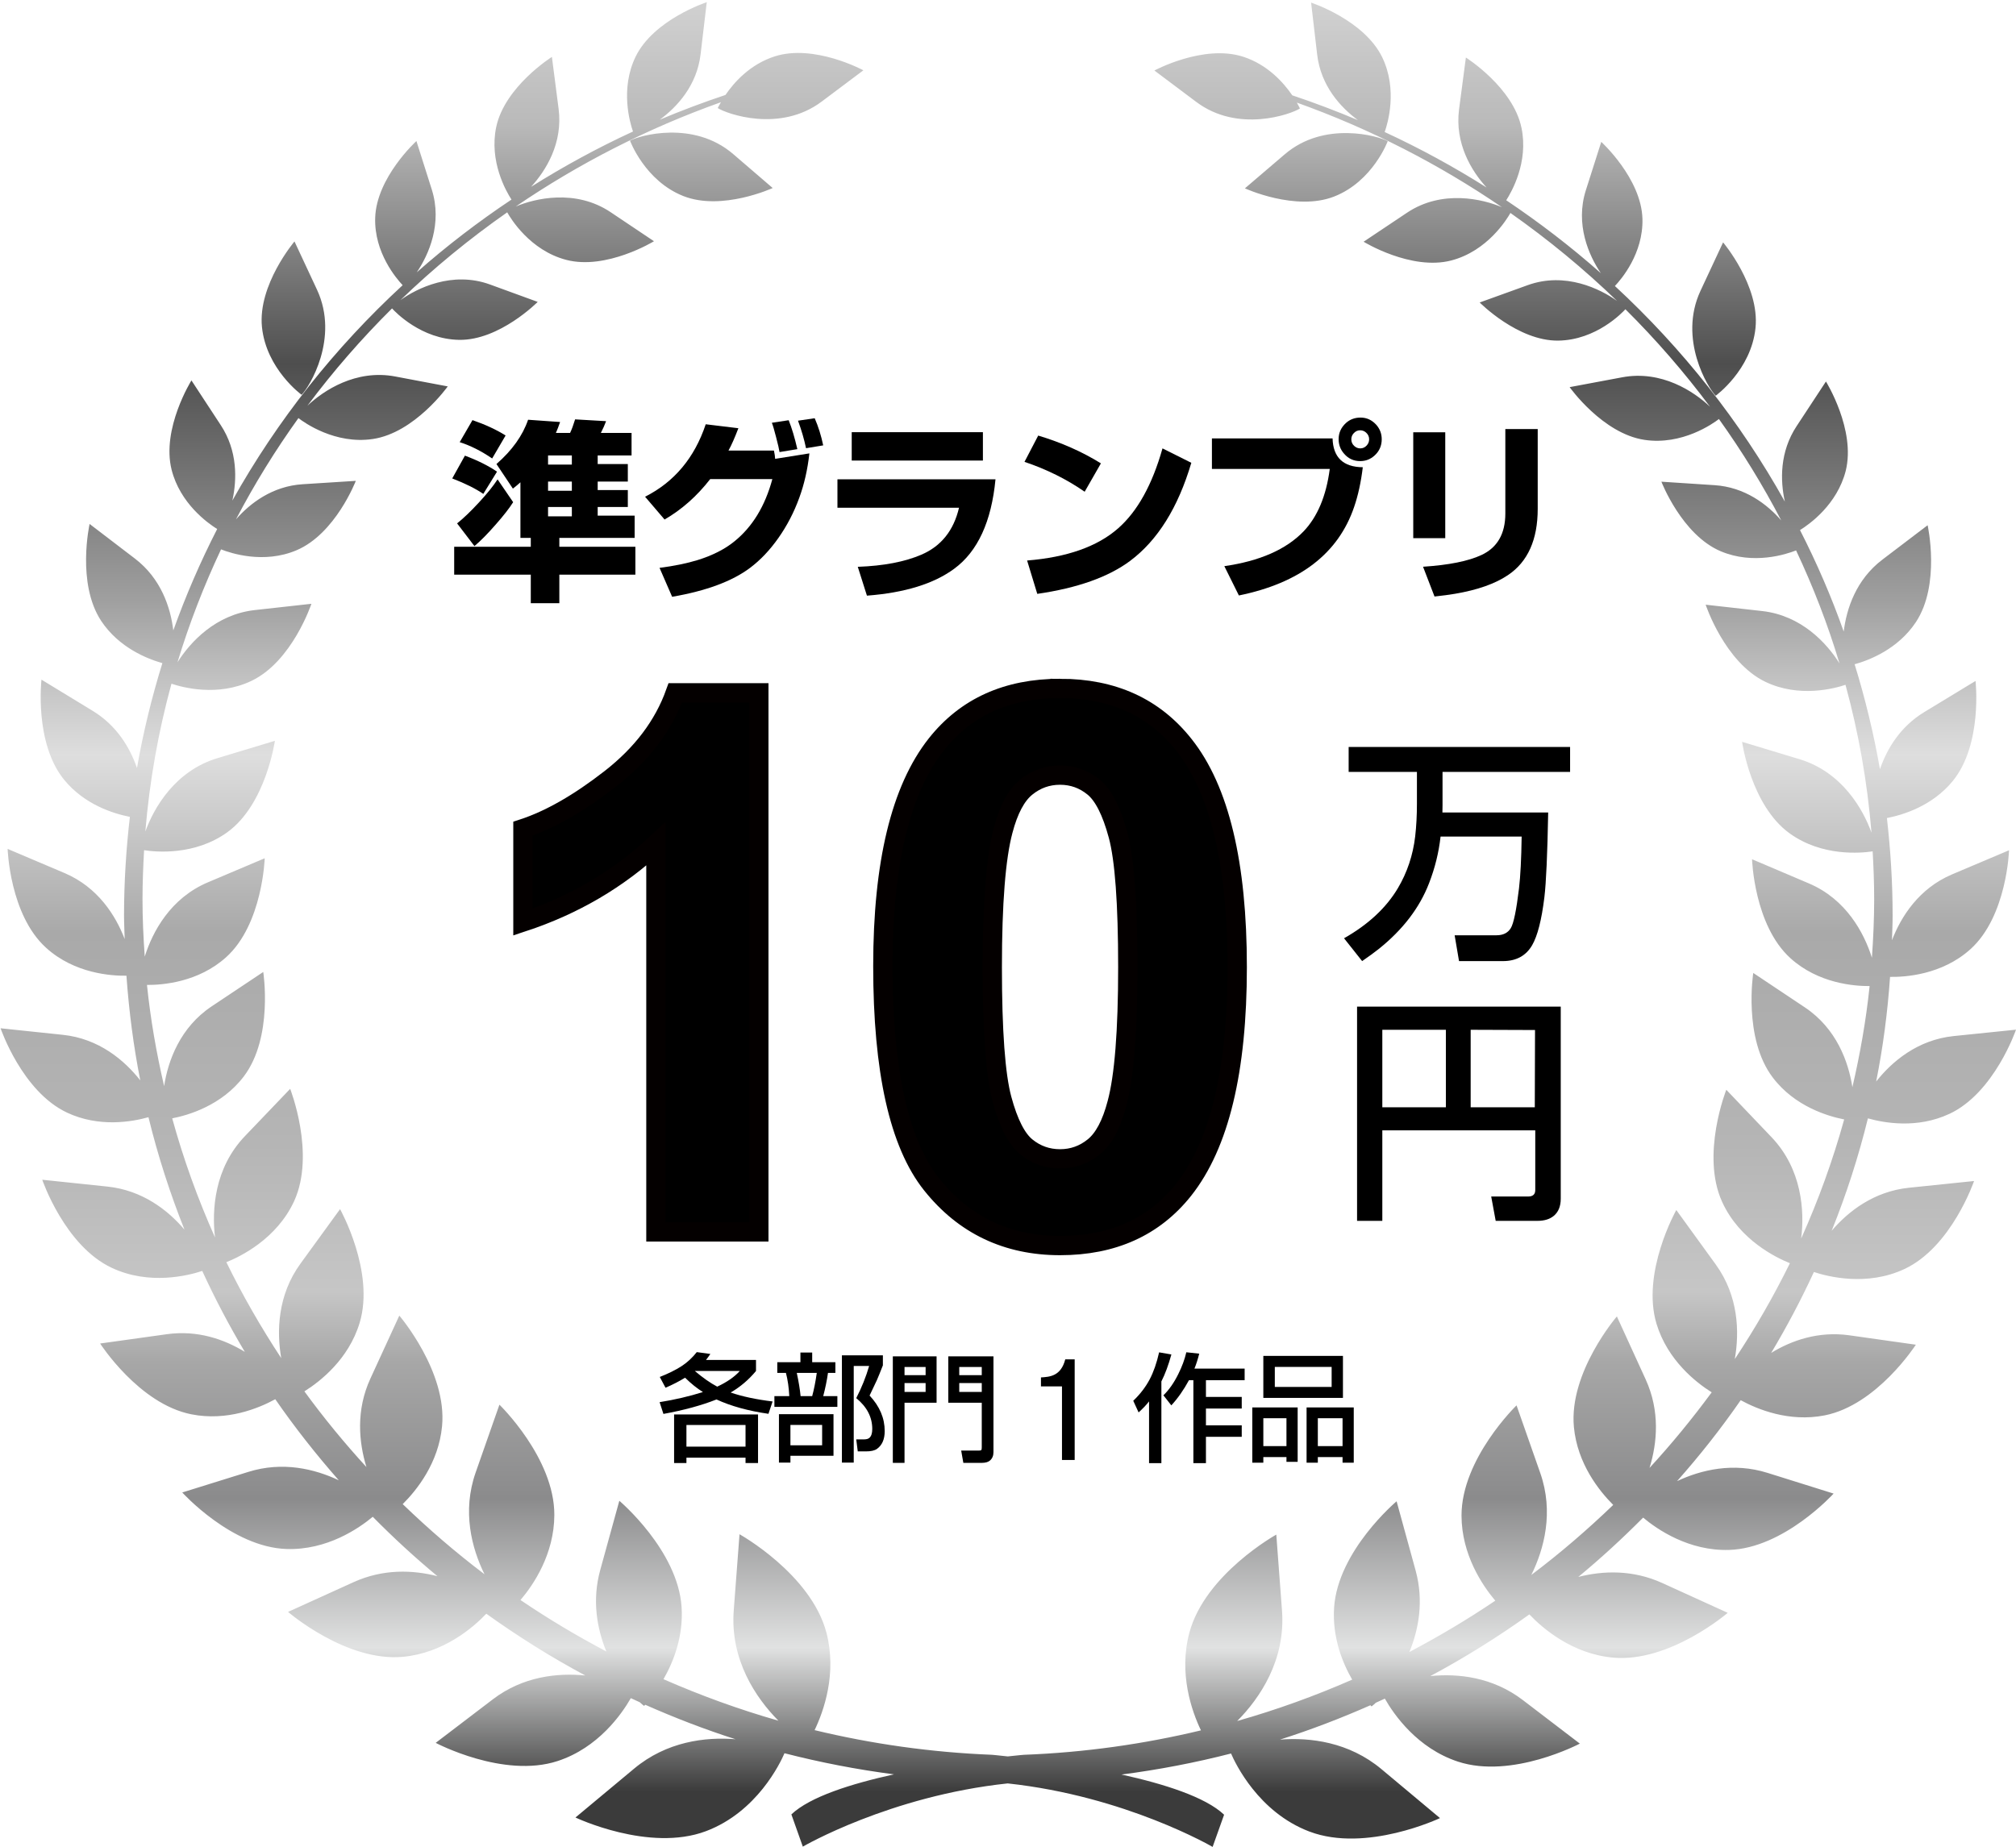 <?xml version="1.0" encoding="UTF-8"?><svg id="_2位アウト後" xmlns="http://www.w3.org/2000/svg" xmlns:xlink="http://www.w3.org/1999/xlink" viewBox="0 0 497.113 455.536"><defs><style>.cls-1{stroke:#040000;stroke-miterlimit:10;stroke-width:4.754px;}.cls-2{fill:url(#_名称未設定グラデーション_133);}</style><linearGradient id="_名称未設定グラデーション_133" x1="248.631" y1=".549" x2="248.631" y2="455.536" gradientUnits="userSpaceOnUse"><stop offset="0" stop-color="#d1d1d1"/><stop offset=".067" stop-color="#b9b9b9"/><stop offset=".196" stop-color="#4e4e4e"/><stop offset=".325" stop-color="#a0a0a0"/><stop offset=".366" stop-color="#c1c1c1"/><stop offset=".408" stop-color="#dedede"/><stop offset=".504" stop-color="#a9a9a9"/><stop offset=".619" stop-color="#b5b5b5"/><stop offset=".699" stop-color="#c6c6c6"/><stop offset=".737" stop-color="#a7a7a7"/><stop offset=".811" stop-color="#8b8b8c"/><stop offset=".892" stop-color="#e1e2e2"/><stop offset=".97" stop-color="#3b3b3b"/></linearGradient></defs><path d="m355.221,206.335c-.437,3.925-1.384,7.764-2.844,11.518-2.332,6.048-6.456,11.442-12.371,16.182-1.043.834-2.418,1.839-4.124,3.015l-4.465-5.631c5.953-3.375,10.37-7.48,13.253-12.314,2.312-3.887,3.744-8.162,4.294-12.826.284-2.503.427-5.176.427-8.02v-7.878h-16.836v-6.143h54.604v6.143h-31.454v8.162c0,.834-.01,1.451-.028,1.849h26.079c-.189,10.333-.503,17.311-.938,20.932-.683,5.574-1.688,9.508-3.015,11.802-1.517,2.616-3.925,3.925-7.224,3.925h-10.807l-1.081-6.371h10.323c1.631,0,2.806-.587,3.526-1.763.701-1.156,1.375-4.417,2.02-9.783.36-3.071.578-7.337.654-12.798h-19.993Z"/><path d="m378.569,278.792h-37.711v22.325h-6.228v-52.841h50.224v47.381c0,1.896-.588,3.317-1.763,4.266-.986.797-2.313,1.194-3.981,1.194h-10.296l-1.108-6.001h9.101c1.175,0,1.763-.53,1.763-1.592v-14.732Zm-37.711-24.799v19.111h15.671v-19.111h-15.671Zm21.785,0v19.111h15.812l.057-19.055-15.869-.057Z"/><path d="m114.643,112.382c3.175,1.193,5.812,2.51,7.914,3.951l-3.382,5.484c-1.902-1.301-4.456-2.571-7.661-3.811l3.129-5.624Zm13.689,6.577c-.506.465-1.127.984-1.864,1.557l-4.049-6.065c3.865-3.377,6.465-7.018,7.799-10.922l7.891.558c-.368,1.084-.713,1.983-1.035,2.696h3.497c.398-.821.812-1.937,1.242-3.347l7.638.442c-.322.883-.751,1.852-1.288,2.905h7.569v5.554h-8.352v2.115h7.431v4.322h-7.431v2.092h7.431v4.183h-7.431v2.138h9.111v5.484h-18.567v2.185h18.75v6.878h-18.75v7.042h-7.04v-7.042h-18.889v-6.878h18.889v-2.185h-2.554v-13.711Zm-15.622,10.132c1.533-1.208,3.351-2.951,5.453-5.229,1.963-2.123,3.474-3.998,4.532-5.624l3.842,5.624c-.951,1.503-2.37,3.323-4.256,5.461-2.04,2.34-3.804,4.129-5.292,5.368l-4.279-5.601Zm3.796-25.47c3.206,1.116,5.928,2.378,8.167,3.788l-3.313,5.67c-2.73-1.859-5.399-3.199-8.006-4.021l3.152-5.438Zm24.502,8.715h-5.867v2.254h5.867v-2.254Zm0,6.437h-5.867v2.278h5.867v-2.278Zm0,6.275h-5.867v2.301h5.867v-2.301Z"/><path d="m175.124,118.169c-3.267,4.199-7.017,7.522-11.25,9.97l-4.809-5.624c7.208-3.641,12.193-9.598,14.955-17.871l8.052.976c-.89,2.34-1.703,4.176-2.439,5.508h11.205c.015.14.084.511.207,1.116.031.248.061.558.092.929l8.444-1.348c-.445,3.997-1.281,7.661-2.508,10.992-1.289,3.548-2.995,6.833-5.119,9.854s-4.459,5.484-7.005,7.39c-4.387,3.3-10.791,5.678-19.211,7.134l-3.106-7.134c3.604-.465,6.741-1.107,9.41-1.929,3.666-1.146,6.672-2.672,9.019-4.578,4.463-3.594,7.592-8.722,9.387-15.384h-15.323Zm21.489-7.39l-4.395.721c-.092-.651-.376-1.883-.851-3.695-.43-1.688-.775-2.866-1.036-3.532l4.142-.627c.767,1.89,1.48,4.268,2.14,7.134Zm6.373-.93l-4.233.697c-.445-2.153-1.104-4.416-1.979-6.786l4.119-.604c.905,2.092,1.603,4.323,2.093,6.693Z"/><path d="m206.5,118.215h38.974c-.998,10.442-4.387,17.794-10.169,22.054-5.031,3.718-12.209,5.934-21.534,6.646l-2.255-7.111c6.365-.232,11.596-1.231,15.691-2.998,4.862-2.091,7.952-5.949,9.271-11.573h-29.978v-7.019Zm3.521-11.62h32.348v6.995h-32.348v-6.995Z"/><path d="m256.006,107.432c5.691,1.704,10.844,3.989,15.461,6.855l-4.004,6.995c-4.447-3.083-9.395-5.539-14.838-7.367l3.381-6.483Zm-.23,39.042l-2.508-8.227c9.832-.79,17.311-3.431,22.432-7.924,4.771-4.183,8.422-10.76,10.953-19.73l7.107,3.556c-3.266,11.047-8.297,19.111-15.092,24.192-5.338,3.982-12.969,6.693-22.893,8.134Z"/><path d="m298.84,108.129h29.748c.139,4.694,2.623,7.065,7.454,7.111-.444,3.688-1.158,6.957-2.14,9.807-3.911,11.48-13.382,18.754-28.413,21.822l-3.589-7.228c8.727-1.255,15.238-4.113,19.532-8.575,3.436-3.594,5.591-8.73,6.466-15.408h-29.059v-7.53Zm36.65-5.136c1.503,0,2.791.589,3.865,1.766.904,1.022,1.357,2.216,1.357,3.579,0,1.596-.583,2.928-1.749,3.997-1.012.93-2.2,1.395-3.565,1.395-1.58,0-2.892-.597-3.935-1.79-.92-1.022-1.38-2.231-1.38-3.625,0-1.534.59-2.851,1.771-3.951.996-.914,2.208-1.371,3.635-1.371Zm-.115,3.137c-.613,0-1.143.248-1.587.744-.384.418-.575.915-.575,1.487,0,.651.245,1.201.736,1.65.429.387.92.581,1.472.581.629,0,1.166-.248,1.61-.744.384-.434.575-.937.575-1.51,0-.635-.245-1.177-.735-1.627-.414-.387-.913-.581-1.496-.581Z"/><path d="m356.376,106.619v26.121h-7.892v-26.121h7.892Zm22.8-.79v19.684c0,7.607-2.446,13.053-7.339,16.337-3.145,2.123-7.493,3.656-13.045,4.602-1.35.232-3.037.457-5.062.674l-2.83-7.343c6.365-.418,11.158-1.379,14.38-2.882,3.941-1.828,5.912-5.244,5.912-10.249v-20.822h7.983Z"/><path d="m173.327,343.343c-1.458-.906-2.924-2.086-4.4-3.539-1.438.888-3.045,1.713-4.82,2.478l-1.416-2.661c2.102-.821,3.905-1.718,5.409-2.689,1.374-.896,2.611-2.043,3.714-3.439l3.349.452c-.327.491-.687.986-1.079,1.486h12.332v2.718c-1.803,2.171-3.887,3.94-6.25,5.309,2.812.972,6.259,1.708,10.342,2.208l-1.023,3.043c-4.979-.717-9.249-1.896-12.809-3.538l-.112.042c-3.634,1.435-7.96,2.609-12.977,3.524l-.939-2.901c3.718-.595,7.277-1.425,10.678-2.491Zm13.593,5.521v11.989h-3.083v-1.33h-14.574v1.33h-3.041v-11.989h20.698Zm-3.083,2.604h-14.574v5.337h14.574v-5.337Zm-12.5-13.32c1.952,1.661,3.792,2.949,5.521,3.864,2.42-1.132,4.274-2.42,5.563-3.864h-11.084Z"/><path d="m191.669,335.983h5.703v-2.393h2.901v2.393h5.718v2.633h-1.822c-.271,1.887-.664,3.798-1.177,5.732h3.489v2.647h-15.527v-2.647h3.671c-.103-2.095-.378-4.006-.827-5.732h-2.13v-2.633Zm13.859,12.824v10.248h-10.623v1.685h-2.831v-11.933h13.453Zm-2.803,2.646h-7.82v5.025h7.82v-5.025Zm-1.317-12.838h-4.933c.467,2.17.78,4.081.939,5.732h2.858c.439-1.595.817-3.506,1.135-5.732Zm6.194,22.124v-26.456h10.104v2.478c-.701,1.783-1.196,3.001-1.485,3.652-.187.415-.785,1.68-1.794,3.793,2.485,2.652,3.728,5.572,3.728,8.762,0,2.029-.64,3.497-1.92,4.402-.579.406-1.476.609-2.69.609h-2.032l-.378-2.959h1.877c.645,0,1.107-.132,1.388-.396.458-.425.687-1.146.687-2.165,0-2.926-1.317-5.464-3.952-7.616,1.336-2.585,2.396-5.228,3.181-7.927h-3.797v23.823h-2.915Z"/><path d="m220.155,334.539h10.791v11.438h-7.904v14.835h-2.887v-26.272Zm2.887,2.619v2.023h5.199v-2.023h-5.199Zm0,3.963v2.194h5.199v-2.194h-5.199Zm19.044,4.855h-8.254v-11.438h11.141v23.625c0,.858-.275,1.538-.827,2.038-.449.406-1.135.609-2.06.609h-4.541l-.532-3.029h4.316c.374,0,.593-.052.659-.156.065-.104.098-.312.098-.623v-11.026Zm-5.549-8.818v2.023h5.549v-2.023h-5.549Zm0,3.963v2.194h5.549v-2.194h-5.549Z"/><path d="m261.869,341.945h-5.184v-2.21c2.188-.136,4.915-.306,5.992-4.453h2.322v24.817h-3.131v-18.154Z"/><path d="m283.337,345.651c-.682.877-1.541,1.783-2.578,2.718l-1.317-2.874c1.691-1.613,3.041-3.373,4.05-5.279.962-1.831,1.738-4.054,2.326-6.667l3.027.523c-.72,2.614-1.542,4.832-2.467,6.652v20.157h-3.041v-15.23Zm11.197-8.097h12.374v2.873h-9.543v4.119h8.828v2.859h-8.828v4.147h8.828v2.831h-8.828v6.497h-3.098v-20.454h-1.093c-1.289,2.388-2.737,4.454-4.344,6.2l-1.948-2.478c1.383-1.35,2.602-3.09,3.657-5.223.925-1.85,1.588-3.647,1.99-5.394l3.181.34c-.346,1.378-.737,2.604-1.177,3.681Z"/><path d="m308.797,347.137h11.184v13.419h-2.761v-1.175h-5.704v1.387h-2.719v-13.631Zm22.352-2.351h-19.633v-10.361h19.633v10.361Zm-19.633,5.012v6.879h5.704v-6.879h-5.704Zm16.845-7.715v-4.94h-14.014v4.94h14.014Zm-6.18,5.054h11.631v13.631h-2.761v-1.387h-6.096v1.387h-2.774v-13.631Zm2.774,2.661v6.879h6.096v-6.879h-6.096Z"/><path class="cls-2" d="m155.355,34.695s3.644,9.907,13.156,13.664c9.522,3.757,22.026-1.983,22.026-1.983l-9.765-8.395c-9.784-8.399-23.161-4.566-25.417-3.286Zm-80.987,62.678c1.904-1.883,9.356-13.961,3.811-25.896l-5.563-11.927s-9.073,10.701-8.021,21.105c1.063,10.393,9.773,16.717,9.773,16.717Zm358.509-16.478c1.081-10.397-7.992-21.116-7.992-21.116l-5.563,11.927c-5.57,11.92,1.871,24.014,3.742,25.896,0,0,8.739-6.314,9.813-16.706Zm-103.879-32.43c9.536-3.743,13.192-13.646,13.192-13.646-2.269-1.277-15.63-5.139-25.406,3.249l-9.809,8.384s12.493,5.751,22.023,2.013Zm151.674,226.275c11.119-5.183,16.442-20.776,16.442-20.776l-15.376,1.577c-8.906.925-15.216,6.285-19.111,11.22,1.69-8.439,2.821-17.048,3.43-25.816,3.612.061,12.779-.464,19.851-6.858,8.986-8.134,9.486-24.376,9.486-24.376l-14.041,5.944c-8.188,3.474-12.598,10.437-14.824,16.25.051-1.991.159-3.964.159-5.965.007-8.178-.5-16.235-1.407-24.177,4.127-.798,11.17-3.01,16.174-9.055,7.477-9.08,5.679-24.757,5.679-24.757l-12.656,7.687c-5.925,3.605-9.167,9.027-10.915,14.074-1.552-8.829-3.641-17.456-6.244-25.873,3.677-1.027,10.698-3.754,15.1-10.383,6.15-9.301,2.901-23.911,2.901-23.911l-11.183,8.503c-6.463,4.928-8.813,12.051-9.509,17.725-3.031-8.609-6.658-16.964-10.778-25.032,2.408-1.487,9.152-6.321,11.271-14.6,2.538-10.132-4.874-22.045-4.874-22.045l-7.223,10.992c-4.2,6.361-4.069,13.418-2.908,18.632-11.068-19.836-25.246-37.765-41.913-53.18,1.545-1.618,7.02-7.992,6.796-16.569-.269-9.965-10.154-18.984-10.154-18.984l-3.808,11.959c-2.654,8.38.733,16.05,3.699,20.423-7.346-6.498-15.143-12.492-23.324-17.976,1.363-2.136,5.52-9.432,3.764-17.848-2.067-10.034-13.714-17.355-13.714-17.355l-1.683,12.779c-1.095,8.442,3.097,15.252,6.781,19.27-8.021-5.066-16.406-9.65-25.123-13.679.769-2.14,3.241-10.473-.603-18.43-4.468-9.214-17.537-13.486-17.537-13.486l1.494,12.804c.899,7.717,5.766,13.037,10.059,16.188-5.301-2.237-10.676-4.282-16.195-6.125-2.125-3.107-6.07-7.583-12.138-9.53-9.765-3.126-21.859,3.409-21.859,3.409l10.313,7.739c10.288,7.746,23.379,3.043,25.569,1.625,0,0-.254-.566-.755-1.448,18.103,6.484,35.082,15.202,50.566,25.798-4.613-1.97-14.708-4.453-23.397,1.356l-10.712,7.161s11.699,7.195,21.613,4.624c8.971-2.339,13.758-10.237,14.592-11.72,9.356,6.578,18.147,13.823,26.292,21.697-4.069-2.938-12.765-7.257-22.063-3.88l-11.807,4.264s9.421,9.537,19.379,9.403c9.356-.131,15.789-6.897,16.55-7.739,7.55,7.499,14.52,15.531,20.859,24.039-3.945-3.736-11.93-9.081-21.678-7.246l-12.931,2.422s8.115,11.452,18.457,13.004c9.305,1.392,16.92-4.029,18.357-5.139,5.701,7.967,10.835,16.315,15.362,25.011-3.496-4.008-8.965-8.207-16.435-8.696l-13.113-.859s5.034,13.105,14.636,17.163c8.029,3.391,16.101.769,18.574-.214,4.221,8.975,7.833,18.28,10.705,27.871-3.133-5.004-9.399-11.822-19.045-12.91l-13.954-1.57s4.685,14.216,14.745,19.035c8.304,3.975,16.971,1.654,19.734.726,3.214,11.789,5.396,23.977,6.412,36.473-2.074-5.78-7.275-14.966-17.747-18.128l-14.164-4.283s2.161,15.633,11.677,22.541c8.029,5.831,17.682,4.902,20.518,4.474.232,3.964.377,7.956.377,11.978-.007,4.794-.225,9.541-.559,14.259-1.929-6.125-6.331-14.418-15.528-18.327l-14.027-5.966s.479,16.257,9.451,24.395c6.882,6.244,15.76,6.916,19.538,6.886-.885,8.479-2.35,16.779-4.249,24.942-.972-6.266-3.924-14.487-11.721-19.687l-12.721-8.489s-2.538,16.098,4.794,25.768c5.439,7.213,13.751,9.606,17.624,10.36-2.8,10.1-6.354,19.901-10.603,29.37.848-6.752.224-17.109-7.332-25.014l-11.133-11.673s-6.353,16.003-1.023,27.658c4.301,9.451,13.418,13.798,16.71,15.119-4.025,8.177-8.565,16.064-13.591,23.647,1.167-6.651.943-15.542-4.693-23.328l-9.733-13.436s-8.675,15.415-4.881,28.042c2.734,9.037,9.791,14.524,13.613,16.92-4.773,6.488-9.878,12.721-15.333,18.647,1.907-6.172,2.625-14.024-.965-21.864l-7.086-15.502s-11.872,13.787-10.596,27.278c.863,9.102,6.273,15.785,9.696,19.216-6.368,6.121-13.091,11.92-20.198,17.272,3.184-6.437,5.57-15.517,2.219-25.113l-5.86-16.717s-13.584,13.127-13.57,27.204c.029,9.624,5.121,17.167,8.326,20.972-6.788,4.587-13.874,8.8-21.177,12.652,2.313-5.643,3.583-12.598,1.537-20.082l-4.692-17.087s-14.47,12.166-15.412,26.214c-.472,7.202,1.958,13.421,4.459,17.773-9.131,3.999-18.588,7.434-28.354,10.204,5.588-5.614,11.956-15.057,11.05-27.176l-1.408-18.799s-17.573,9.751-21.439,24.22c-2.683,10.059.595,19.339,2.861,24.061-14.081,3.384-28.698,5.458-43.7,6.03,0,0-1.473.123-3.938.396-2.444-.273-3.924-.403-3.924-.403-15.02-.595-29.62-2.684-43.708-6.078,2.267-4.729,5.552-14.005,2.908-24.068-3.84-14.476-21.421-24.246-21.421-24.246l-1.425,18.795c-.925,12.119,5.44,21.577,11.014,27.19-9.748-2.781-19.194-6.227-28.337-10.237,2.488-4.355,4.932-10.57,4.464-17.773-.914-14.045-15.354-26.229-15.354-26.229l-4.707,17.076c-2.067,7.488-.801,14.443,1.502,20.086-7.315-3.854-14.375-8.076-21.167-12.681,3.242-3.804,8.308-11.34,8.347-20.964.054-14.074-13.54-27.219-13.54-27.219l-5.86,16.721c-3.361,9.58-.997,18.671,2.183,25.108-7.1-5.366-13.82-11.173-20.173-17.301,3.438-3.423,8.834-10.107,9.701-19.197,1.312-13.494-10.539-27.299-10.539-27.299l-7.111,15.487c-3.623,7.844-2.879,15.695-.997,21.867-5.432-5.929-10.556-12.167-15.295-18.672,3.808-2.383,10.89-7.858,13.621-16.898,3.818-12.616-4.827-28.046-4.827-28.046l-9.748,13.421c-5.672,7.785-5.897,16.677-4.762,23.324-4.983-7.586-9.537-15.481-13.526-23.658,3.307-1.324,12.402-5.658,16.732-15.104,5.302-11.648-.997-27.651-.997-27.651l-11.144,11.648c-7.571,7.894-8.195,18.251-7.387,25.007-4.228-9.472-7.779-19.278-10.556-29.381,3.884-.747,12.188-3.133,17.656-10.342,7.322-9.664,4.791-25.758,4.791-25.758l-12.7,8.467c-7.8,5.189-10.781,13.414-11.742,19.68-1.901-8.166-3.355-16.477-4.229-24.952,3.765.029,12.652-.624,19.546-6.861,8.982-8.126,9.486-24.383,9.486-24.383l-14.034,5.947c-9.203,3.898-13.631,12.177-15.549,18.309-.333-4.718-.559-9.465-.551-14.259,0-4.022.17-8.018.391-11.985,2.833.439,12.486,1.386,20.536-4.438,9.523-6.897,11.713-22.534,11.713-22.534l-14.164,4.272c-10.469,3.144-15.706,12.322-17.777,18.103,1.034-12.496,3.217-24.681,6.441-36.467,2.756.932,11.43,3.272,19.73-.699,10.063-4.805,14.778-19.009,14.778-19.009l-13.946,1.545c-9.661,1.078-15.924,7.888-19.082,12.892,2.908-9.592,6.523-18.89,10.745-27.862,2.488.986,10.556,3.615,18.567.239,9.646-4.054,14.665-17.138,14.665-17.138l-13.116.834c-7.463.475-12.953,4.678-16.438,8.674,4.54-8.688,9.693-17.036,15.405-24.989,1.425,1.102,9.036,6.545,18.346,5.16,10.349-1.538,18.475-12.975,18.475-12.975l-12.935-2.444c-9.744-1.845-17.729,3.488-21.67,7.213,6.335-8.493,13.323-16.517,20.869-24.006.766.848,7.195,7.615,16.558,7.756,9.961.149,19.361-9.363,19.361-9.363l-11.775-4.297c-9.301-3.384-17.993.928-22.066,3.858,8.145-7.866,16.96-15.1,26.324-21.652.827,1.479,5.599,9.384,14.552,11.724,9.914,2.585,21.635-4.595,21.635-4.595l-10.698-7.173c-8.7-5.817-18.781-3.351-23.386-1.389,15.495-10.577,32.463-19.277,50.601-25.729-.522.881-.79,1.444-.79,1.444,2.19,1.425,15.289,6.146,25.602-1.581l10.305-7.731s-12.094-6.553-21.848-3.438c-6.075,1.939-10.045,6.411-12.149,9.511-5.497,1.839-10.922,3.877-16.213,6.111,4.297-3.151,9.185-8.46,10.074-16.177l1.516-12.805s-13.081,4.247-17.552,13.458c-3.848,7.956-1.382,16.3-.635,18.436-8.721,4.022-17.087,8.583-25.127,13.638,3.659-4.007,7.891-10.807,6.782-19.249l-1.65-12.79s-11.643,7.311-13.743,17.338c-1.741,8.413,2.385,15.716,3.775,17.848-8.21,5.476-16.025,11.463-23.358,17.95,2.97-4.373,6.353-12.032,3.707-20.427l-3.79-11.959s-9.896,9.008-10.168,18.977c-.25,8.576,5.247,14.955,6.774,16.576-16.685,15.386-30.904,33.297-41.993,53.129,1.156-5.221,1.316-12.275-2.879-18.643l-7.209-10.998s-7.438,11.901-4.892,22.034c2.096,8.282,8.841,13.131,11.238,14.621-4.131,8.062-7.746,16.417-10.821,25.015-.678-5.672-3.017-12.801-9.472-17.733l-11.165-8.533s-3.278,14.614,2.861,23.927c4.409,6.632,11.416,9.367,15.085,10.4-2.607,8.409-4.725,17.04-6.262,25.87-1.752-5.055-4.994-10.481-10.908-14.089l-12.645-7.706s-1.828,15.676,5.646,24.76c4.994,6.056,12.029,8.271,16.155,9.08-.921,7.938-1.432,15.996-1.443,24.177,0,1.994.112,3.974.159,5.962-2.219-5.817-6.614-12.783-14.806-16.268l-14.052-5.965s.486,16.253,9.479,24.387c7.049,6.411,16.221,6.944,19.814,6.89.627,8.758,1.744,17.381,3.412,25.82-3.876-4.939-10.182-10.31-19.099-11.242l-15.347-1.614s5.291,15.608,16.398,20.808c7.891,3.706,16.006,2.266,20.067,1.124,2.321,9.519,5.313,18.767,8.881,27.738-4.091-4.827-10.389-9.726-19.027-10.629l-16.042-1.682s5.533,16.293,17.134,21.722c9.232,4.344,18.802,1.929,22.316.769,3.147,6.857,6.661,13.515,10.498,19.959-5.059-3.093-11.637-5.41-19.23-4.355l-16.446,2.296s9.552,14.889,22.476,17.457c8.783,1.756,16.612-1.48,20.71-3.716,4.816,6.973,10.073,13.635,15.655,19.988-5.936-2.804-13.838-4.715-22.305-2.064l-16.29,5.073s12.188,13.508,25.725,13.947c9.979.318,17.805-5.077,21.254-7.946,5.052,5.125,10.378,10.034,15.952,14.654-6.056-1.556-13.388-1.853-20.713,1.483l-16.127,7.322s14.302,12.366,28.303,11.074c10.035-.931,17.284-7.151,20.583-10.625,7.779,5.574,15.912,10.68,24.408,15.231-6.836-.679-15.372.21-22.799,5.881l-14.088,10.738s16.7,8.859,30.076,4.482c10.009-3.282,15.768-11.55,18.041-15.51.726.341,1.48.685,2.216,1.019.409.385.783.711,1.062.9,0,0,.101-.123.261-.294,7.23,3.202,14.653,6.07,22.276,8.511-7.471-.609-16.986.569-24.989,7.235l-14.48,12.068s18.153,8.648,32.172,3.373c12.608-4.744,18.345-16.841,19.372-19.227,8.794,2.263,17.816,4.011,27.001,5.208-10.556,2.317-20.731,5.541-25.304,9.881l2.822,7.949s21.456-12.51,50.518-15.593c29.08,3.126,50.529,15.662,50.529,15.662l2.832-7.941c-4.576-4.352-14.759-7.59-25.298-9.911,9.197-1.193,18.216-2.93,27.01-5.189,1.025,2.386,6.745,14.498,19.342,19.259,14.005,5.298,32.181-3.325,32.181-3.325l-14.455-12.094c-8-6.673-17.523-7.855-25-7.264,7.637-2.433,15.063-5.284,22.302-8.479.159.171.275.294.275.294.261-.196.638-.519,1.051-.907.733-.33,1.48-.674,2.227-1.019,2.255,3.963,8.014,12.242,18.015,15.535,13.352,4.402,30.069-4.438,30.069-4.438l-14.07-10.752c-7.442-5.679-15.949-6.593-22.795-5.907,8.493-4.548,16.66-9.639,24.42-15.205,3.322,3.482,10.539,9.704,20.561,10.643,14.033,1.317,28.351-11.035,28.351-11.035l-16.13-7.347c-7.332-3.34-14.643-3.049-20.721-1.505,5.592-4.613,10.9-9.512,15.992-14.632,3.43,2.876,11.241,8.282,21.221,7.97,13.54-.413,25.747-13.9,25.747-13.9l-16.283-5.102c-8.457-2.658-16.376-.765-22.323,2.035,5.628-6.343,10.879-13.004,15.694-19.966,4.098,2.24,11.916,5.479,20.721,3.742,12.91-2.549,22.469-17.428,22.469-17.428l-16.405-2.321c-7.601-1.063-14.201,1.244-19.264,4.337,3.851-6.441,7.369-13.099,10.531-19.948,3.525,1.164,13.076,3.593,22.331-.737,11.604-5.418,17.16-21.703,17.16-21.703l-16.036,1.657c-8.66.896-14.948,5.788-19.075,10.611,3.619-8.968,6.6-18.211,8.936-27.723,4.054,1.146,12.177,2.593,20.067-1.102Z"/><path class="cls-1" d="m187.118,303.842h-25.383v-95.661c-9.274,8.672-20.205,15.085-32.791,19.241v-23.035c6.624-2.168,13.821-6.278,21.589-12.331,7.769-6.052,13.098-13.112,15.989-21.183h20.596v132.968Z"/><path class="cls-1" d="m261.388,169.792c13.035,0,23.225,4.651,30.568,13.953,8.752,11.016,13.127,29.283,13.127,54.802s-4.406,43.757-13.219,54.895c-7.283,9.18-17.441,13.77-30.477,13.77s-23.653-5.033-31.669-15.101c-8.018-10.066-12.025-28.013-12.025-53.839,0-25.335,4.406-43.571,13.219-54.71,7.282-9.18,17.441-13.77,30.476-13.77Zm0,21.389c-3.121,0-5.906.996-8.354,2.983-2.448,1.989-4.346,5.554-5.691,10.694-1.776,6.671-2.662,17.9-2.662,33.689s.794,26.637,2.387,32.542c1.591,5.906,3.594,9.838,6.012,11.796,2.417,1.959,5.187,2.938,8.308,2.938s5.906-.994,8.354-2.983c2.447-1.988,4.346-5.554,5.691-10.694,1.775-6.609,2.662-17.809,2.662-33.598s-.795-26.635-2.387-32.542c-1.592-5.905-3.596-9.853-6.012-11.842-2.418-1.988-5.188-2.983-8.309-2.983Z"/></svg>